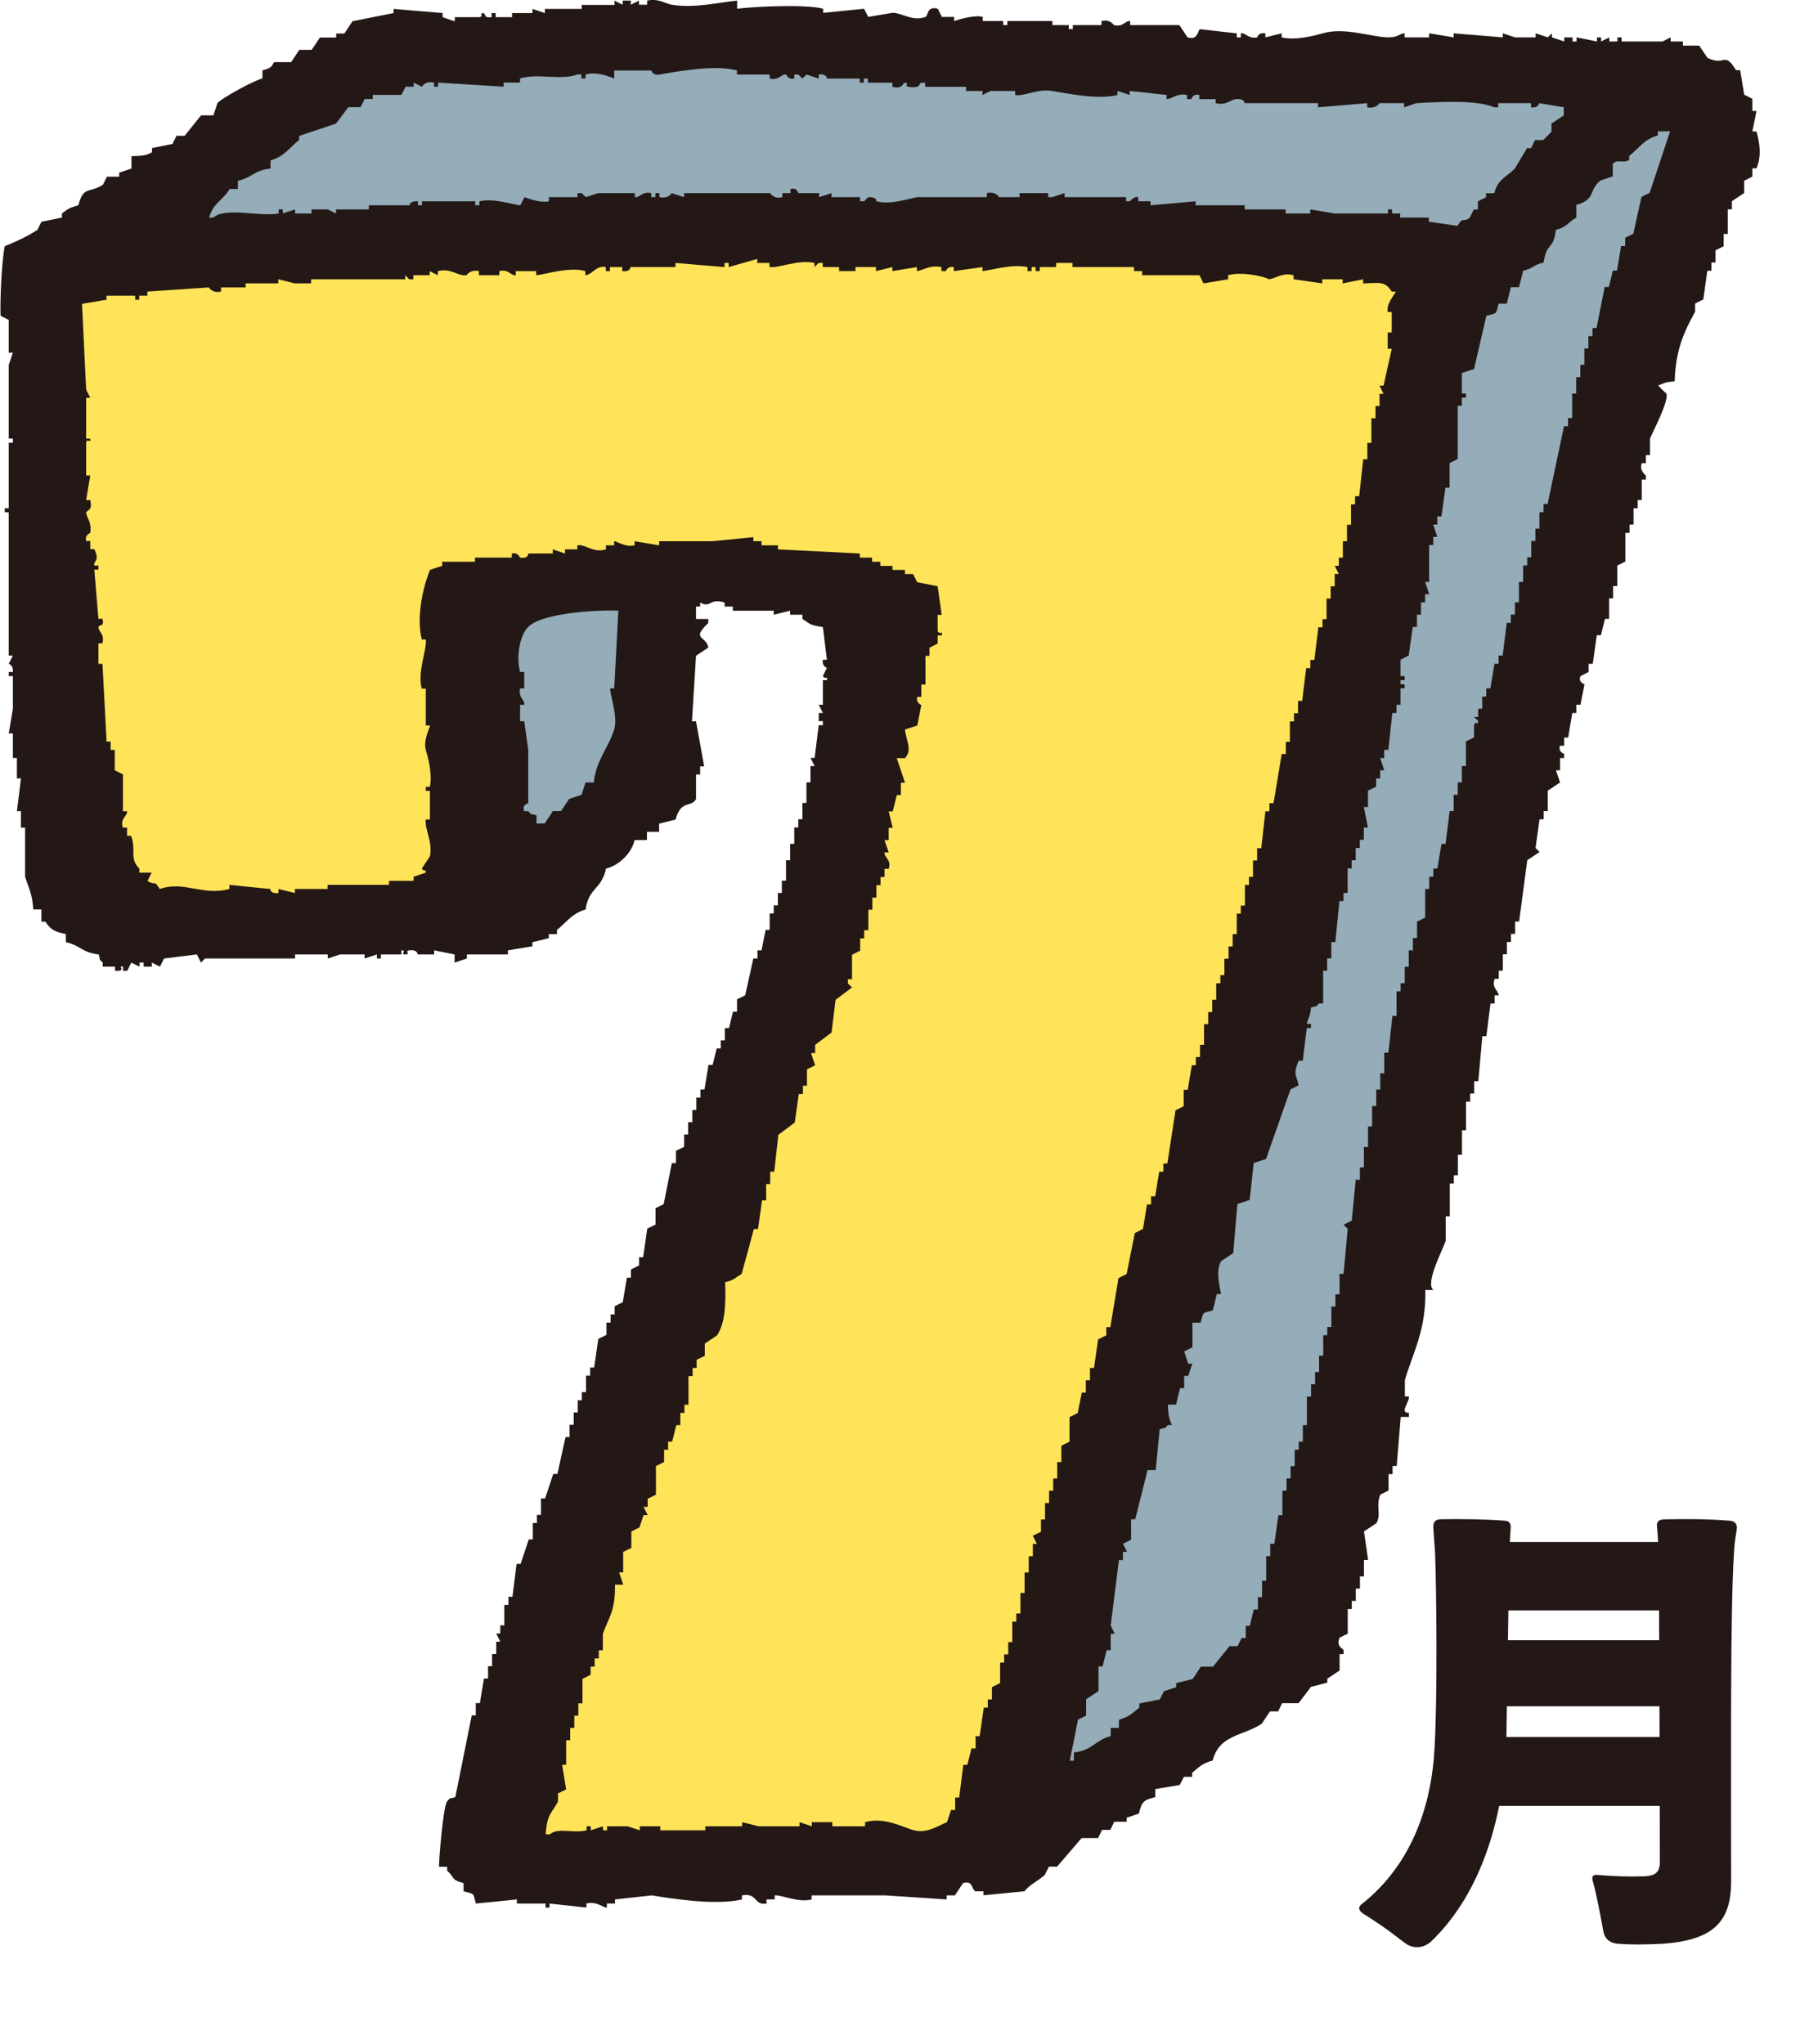<?xml version="1.0" encoding="UTF-8"?>
<svg xmlns="http://www.w3.org/2000/svg" id="_レイヤー_2" data-name="レイヤー 2" viewBox="0 0 183.96 207.9">
  <g id="_レイヤー_1-2" data-name="レイヤー 1">
    <g>
      <path d="M74.96.06v.83c1.41-.2,6.96-.5,8.75,0v.42c1.39-.14,2.77-.28,4.16-.42.14.28.28.56.42.83.82-.14,1.66-.28,2.49-.42.92,0,2.02.91,3.34.42.29-.11.1-1.14,1.25-.83.14.28.28.56.41.83h1.25v.42s1.96-.69,2.91-.42v.42h2.08v.41h.42v-.41h4.58v.41h1.67v.41h.41v-.41h2.91v-.41c.89-.22,1.25.41,1.25.41.99.23,1.1-.44,1.67-.41v.41h5c.28.41.56.83.83,1.25,1.08.35,1.07-.78,1.26-.83l3.75.42v.41h.41v-.41c.48-.09.73.58,1.67.41,0,0,.07-.51.83-.41v.41c.56-.13,1.11-.28,1.66-.41v.41c1.38.35,3.43-.2,4.17-.41,2.22-.66,4.94.39,6.66.41,1,.02,1.23-.43,1.67-.41v.41h2.49v-.41c.83.13,1.67.28,2.5.41v-.41c1.67.13,3.33.28,4.99.41v-.41c.42.13.83.28,1.26.41h2.08v-.41c.41.13.83.28,1.24.41l.42-.41v.41c.41.14.83.28,1.25.42v-.42h.84v.42h.41v-.42c.7.14,1.39.28,2.08.42v-.42h.42v.42c.28-.14.56-.28.83-.42v.42h.83v-.42h.42v.42h4.16c.28-.14.56-.28.83-.42v.42h1.25v.42h1.66c.28.41.56.83.83,1.24,1.8.91,1.69-.74,2.91,1.26h.42c.13.83.28,1.66.41,2.49.28.14.56.28.83.42v1.24h.42c-.14.7-.28,1.39-.42,2.08h.42c.35,1.23.52,2.56,0,3.75h-.42v.84c-.28.14-.55.28-.83.42v1.25c-.41.28-.83.56-1.25.83v.83h-.42v2.5h-.42v1.25c-.28.14-.55.28-.83.42v1.24h-.41v.84h-.42c-.13.97-.28,1.94-.41,2.91-.28.14-.56.28-.83.42v.83c-1.14,2.08-1.98,3.86-2.08,7.08-.99.08-1.03.17-1.67.42.08.15.83.83.83.83.28.74-1.44,3.99-1.67,4.58v1.67h-.42v.83h-.42c-.27.78.42,1.24.42,1.24v.42h-.42v2.08h-.41v.84h-.42v1.66h-.41v.84h-.42v2.91c-.28.14-.55.28-.83.42v2.08h-.42v1.25h-.41v2.09h-.42c-.13.55-.28,1.11-.41,1.66h-.42c-.13.97-.28,1.94-.41,2.91h-.42v.83c-.27.14-.55.28-.83.42-.26.65.41.82.41.83-.13.69-.28,1.39-.41,2.08h-.42v.84h-.41c-.15.83-.28,1.66-.42,2.5h-.41v.83h-.42c-.22.66.41.81.42.83v.42h-.42v1.25h-.41c.13.41.28.83.41,1.24-.41.28-.83.56-1.25.83v2.08h-.41v.83h-.42c-.14.98-.28,1.95-.41,2.91l.41.42c-.41.28-.83.56-1.25.83-.28,2.08-.56,4.16-.83,6.24h-.41v1.25h-.42v.83h-.41v1.25h-.42v1.67h-.41v.83h-.42c-.32.93.35,1.14.42,1.67h-.42v.83h-.42c-.14,1.11-.28,2.22-.42,3.33h-.41c-.14,1.53-.28,3.05-.41,4.58h-.42v1.25h-.41v.83h-.42v2.91h-.41v2.49h-.42v2.09h-.41v.83h-.41v3.34h-.42v2.5c-.28.86-2.14,4.36-1.24,4.99h-.83c.09,4.05-1.21,6.23-2.08,9.16v1.66h.41c.09.56-1.01,1.71,0,1.67v.42h-.83c-.13,1.66-.28,3.33-.41,4.99h-.42v.83h-.41v1.66c-.28.14-.56.28-.83.42-.49,1.06.12,2.06-.41,2.91-.42.28-.83.56-1.26.83.15.97.28,1.94.42,2.91h-.42v1.67h-.41v1.24h-.42v1.25h-.41v.83h-.41v2.5c-.28.13-.56.28-.83.41-.36.91.31,1.08.41,1.26v.41h-.41v1.67c-.42.28-.83.56-1.25.83v.41c-.56.14-1.11.28-1.66.42-.42.56-.83,1.11-1.26,1.66h-1.67c-.14.28-.27.56-.41.84h-.83c-.28.42-.56.83-.83,1.25-1.95,1.29-4.3,1.08-5,3.75-1.08.28-1.35.65-2.08,1.24v.41h-.84c-.14.28-.28.56-.42.83-.83.14-1.66.28-2.49.42v.82c-1.22.29-1.36.47-1.67,1.67-.41.14-.83.28-1.24.42v.41h-1.26c-.13.28-.28.56-.41.83h-.83c-.13.28-.28.56-.41.83h-1.67c-.83.97-1.67,1.95-2.5,2.91h-.83c-.14.28-.28.56-.41.83-.64.6-1.53.98-2.08,1.67-1.39.13-2.77.28-4.16.41v-.41h-.83c-.42-.22-.22-1.14-1.25-.83-.28.41-.56.83-.83,1.25h-.83v.41c-2.08-.13-4.17-.27-6.25-.41h-7.49v.41c-1.29.37-3.12-.49-3.75-.41v.41h-.83v.42c-1.32.22-.91-1.14-2.5-.83v.41c-2.66.64-7.14-.08-9.16-.41l-3.75.41v.42h-.83v.41c-.36.04-1.04-.68-2.08-.41v.41c-1.25-.13-2.5-.28-3.75-.41v.41h-.41v-.41h-2.91v-.42c-1.39.15-2.78.28-4.17.42-.3-1.15-.12-.94-1.25-1.24v-.83c-1.4-.41-.8-.51-1.67-1.26v-.41h-.83c0-.98.45-6.25.83-6.66.47-.47,0-.17.83-.42.56-2.77,1.11-5.55,1.67-8.32h.41v-1.25h.42c.13-.83.28-1.66.41-2.49h.42v-1.26h.41v-1.24h.42v-1.25h.41c-.14-.28-.28-.56-.41-.83h.41v-.83h.41v-2.08h.42v-.83h.41c.14-1.11.28-2.22.42-3.34h.41c.28-.83.56-1.66.83-2.49h.41v-1.67h.42v-.83h.41v-1.67h.42c.28-.83.56-1.66.83-2.49h.42c.28-1.26.55-2.5.83-3.75h.41v-1.25h.42v-1.25h.41v-1.24h.42v-.83h.42v-1.67h.42v-.83h.41c.14-.97.28-1.94.42-2.91.27-.13.55-.28.83-.41v-1.25h.42v-.83h.41v-.83c.28-.14.56-.28.83-.42.14-.83.28-1.67.42-2.49h.41v-.83c.28-.14.56-.28.83-.42v-.83h.41c.15-.97.28-1.94.42-2.91.28-.13.56-.28.84-.41v-1.67c.28-.13.56-.28.83-.41.28-1.39.55-2.78.83-4.17h.42v-1.25c.28-.14.56-.28.83-.41v-1.25h.41v-1.25h.42v-1.24h.41v-1.26h.42v-.83h.41c.13-.83.28-1.66.41-2.5h.42c.13-.56.28-1.11.41-1.67h.42v-.83h.41v-1.24h.42c.13-.56.28-1.11.41-1.67h.41v-1.25c.28-.14.56-.28.83-.42.28-1.24.56-2.49.83-3.74h.42v-.83h.41c.14-.69.28-1.38.42-2.08h.41v-1.67h.41v-.82h.42v-1.26h.41v-1.25h.42v-2.08h.42v-1.67h.42v-1.67h.41v-.83h.42v-1.66h.41v-2.09h.41v-1.66h.42c-.14-.28-.28-.56-.42-.83h.42c.14-1.11.28-2.22.42-3.33h.42v-.41h-.42v-.83h.42c-.14-.28-.28-.56-.42-.84h.42v-2.5h.41c.07-.58-.08.07-.41-.41.13-.28.28-.56.41-.83,0,0-.53-.18-.41-.83h.41c-.13-1.11-.28-2.22-.41-3.33-1.29-.18-1.29-.29-2.08-.83v-.42h-1.25v-.41c-.56.13-1.11.28-1.67.41v-.41h-4.16v-.42h-.83v-.41c-1.59-.5-1.35.62-2.49,0v.41h-.42v1.26h1.25v.41c-1.81,1.72-.2,1.27,0,2.5-.41.28-.83.56-1.25.83-.13,2.22-.28,4.44-.41,6.67h.41c.28,1.52.56,3.05.83,4.58h-.41v.83h-.42v2.5c-.5.91-1.51,0-2.08,2.08-.56.14-1.11.28-1.67.42v.83h-1.24v.83h-1.25c-.31,1.34-1.58,2.58-2.91,2.91-.48,2.18-1.76,1.91-2.08,4.16-1.38.38-1.94,1.3-2.91,2.08v.42h-.83v.41c-.56.14-1.11.28-1.67.42v.41c-.82.13-1.66.28-2.49.41v.42h-4.17v.41c-.41.14-.83.28-1.25.42v-.83c-.69-.14-1.39-.28-2.08-.42v.42h-1.67s-.02-.52-.83-.42c-.58.07.18.39-.41.42-.59.03.17-.45-.42-.42v.42h-2.08v.41h-.41v-.41c-.42.13-.83.28-1.25.41v-.41h-2.49c-.42.13-.83.28-1.26.41v-.41h-3.32v.41h-9.16l-.41.42c-.14-.28-.28-.56-.42-.83-1.11.13-2.22.28-3.33.41-.14.28-.28.56-.42.83-.28-.13-.55-.28-.83-.41v.41h-.83v-.41h-.42v.41c-.28-.13-.56-.28-.84-.41-.13.28-.28.56-.41.83h-.42v-.42c-.57-.12.17.33-.41.42h-.41v-.42h-1.25v-.41c-.47-.47-.16,0-.41-.83-1.71-.19-1.79-.89-3.34-1.25v-.83c-1.13-.21-1.56-.45-2.08-1.25h-.41v-1.25h-.83c-.06-1.5-.52-2.34-.83-3.33v-4.99h-.42v-1.67h-.41c.14-1.1.28-2.21.41-3.33h-.41v-2.08h-.41v-2.5h-.42c.15-.83.28-1.67.42-2.5v-3.33h-.42v-.42h.42c.07-.69-.42-.83-.42-.83.15-.28.28-.56.42-.84h-.42v-14.57h-.41v-.41h.41v-6.66h.42v-.42h-.42v-7.5c.15-.41.28-.83.42-1.24h-.42v-3.33c-.28-.14-.55-.28-.83-.42-.06-1.24.07-5.18.42-7.08,1.23-.5,2.25-.97,3.32-1.66.15-.28.28-.56.42-.83.69-.14,1.38-.28,2.08-.42v-.42c.63-.48.73-.57,1.67-.83.52-2,1.08-1.2,2.49-2.08.14-.28.28-.56.42-.83h1.24v-.41c.41-.14.83-.28,1.25-.42v-1.25c1.07-.05,1.46-.04,2.09-.41v-.42c.69-.14,1.38-.28,2.08-.42.13-.28.28-.55.41-.83h.83c.56-.7,1.11-1.39,1.67-2.08h1.25c.14-.42.28-.83.42-1.25.43-.51,3.68-2.28,4.57-2.5v-.83c1.28-.3.88-.66,1.25-.83h1.67c.27-.42.55-.83.83-1.25h1.26c.28-.41.56-.83.83-1.25h1.66v-.41h.83c.28-.42.56-.83.83-1.25,1.39-.28,2.78-.56,4.17-.83v-.42c1.66.14,3.32.28,4.99.42v.42c.41.14.83.28,1.24.42v-.42h2.5c.57-.13-.17-.34.41-.42.31.16,0,.52.83.42v-.42h.42v.42h1.66v-.42h2.08v-.42c.42.14.83.28,1.26.42v-.42h3.75v-.41h3.33V.06c.28.15.56.28.83.42V.06h.83v.42c.28-.14.56-.28.83-.42v.42h.83V.06c1.14-.25,1.89.32,2.49.42,2.37.39,4.83-.25,6.66-.42Z" style="fill: #231815; fill-rule: evenodd;"></path>
      <path d="M62.46,7.15v.83c-.61-.23-1.77-.71-2.91-.41v.41h-.42v-.41h-.42c-1.57.64-4.01-.15-5.83.41v.42h-1.67v.42c-2.21-.14-4.43-.28-6.66-.42v.42h-.41v-.42c-.93-.2-1.21.41-1.24.42-.28-.14-.56-.28-.83-.42v.42h-.83c-.14.28-.28.55-.42.83h-2.91v.42h-.83c-.13.28-.28.56-.41.83h-1.25c-.42.55-.83,1.11-1.25,1.67-1.24.42-2.49.83-3.75,1.25v.41c-.98.79-1.53,1.7-2.91,2.08v.83c-1.7.19-1.79.89-3.32,1.25v.83h-.84c-.69,1.17-1.68,1.42-2.08,2.91h.41c1.27-1.1,4.67-.06,6.66-.42v-.41h.42v.41c.41-.14.83-.28,1.25-.41v.41h1.67v-.41h1.66c.28.14.56.28.83.41v-.41h3.34v-.42h4.16s-.06-.45.83-.41v.41h.42v-.41h5.41v.41h.42v-.41c1.49-.33,3.28.32,4.16.41.14-.28.28-.56.42-.83.03,0,1.63.66,2.49.42v-.42h2.91v-.41h.42l.42.41c.42-.13.83-.28,1.25-.41h3.74v.41c.51.08.71-.61,1.67-.41v.41h.42v-.41h.41v.41c.91.2,1.25-.41,1.25-.41.42.13.83.28,1.26.41v-.41h8.74s.36.66,1.25.41v-.41h.83v-.42c.72-.17.7.38.83.42h2.08v.41c.42-.13.83-.28,1.25-.41v.41h2.91v.42h.41l.42-.42c.92-.03.82.42.82.42,1.44.39,3.33-.28,4.17-.42h7.07v-.41c.91-.22,1.25.41,1.25.41h2.08v-.41h2.91v.41h.42c.41-.13.84-.28,1.25-.41v.41h6.25v.42h.41s.37-.54.83-.42v.42h1.25v.41c1.53-.14,3.06-.28,4.58-.41v.41h5v.42h4.16v.41h2.5v-.41c.82.14,1.66.28,2.49.41h5.42v-.41h.41v.41h.83v.42h2.91v.42c.98.14,1.95.28,2.91.42.64-1.03.51-.26,1.25-.83.14-.28.28-.56.41-.83h.42v-.83c.28-.15.56-.28.83-.42v-.41h.83c.4-1.48,1.2-1.59,2.09-2.5.41-.69.83-1.39,1.24-2.08h.41c.14-.28.28-.56.42-.83h.83l.83-.84v-.83c.41-.28.83-.56,1.25-.83v-.83c-.83-.14-1.67-.28-2.5-.42,0,0-.06.54-.83.42v-.42h-3.33v.42h-.42c-1.68-.76-5.52-.55-7.91-.42-.42.15-.83.28-1.25.42v-.42h-2.5s-.35.61-1.25.42v-.42c-1.67.15-3.34.28-5,.42v-.42h-7.49s.07-.48-.83-.41c-.56.03-1.04.69-2.09.41v-.41h-1.66v-.42c-.67-.17-.79.41-.83.42h-.42v-.42c-1.05-.21-1.53.42-2.08.42v-.42c-1.24-.14-2.49-.28-3.75-.41v.41c-.41-.14-.83-.28-1.24-.41v.41c-2.05.52-5.24-.19-6.66-.41-1.5-.24-2.79.57-3.75.41v-.41h-2.49c-.28.13-.56.28-.83.41v-.41h-1.67v-.42h-4.16v-.42h-.42c-.23.12-.03.62-1.24.42-.58-.09.17-.35-.41-.42-.24.12-.24.67-1.26.42v-.42h-2.49v-.42h-.42v.42h-.41v-.42h-3.34s.03-.5-.83-.41v.41c-.42-.14-.84-.28-1.25-.41l-.41.41-.42-.41h-.41v.41c-.67.13-.77-.4-.83-.41-.5-.09-.71.64-1.67.41v-.41h-3.33v-.41c-2.25-.64-6.28.14-7.91.41-.7.12-.72-.39-.83-.41h-3.75Z" style="fill: #95acb9; fill-rule: evenodd;"></path>
      <path d="M160.3,20.88v1.25c-.89.5-.91.94-2.08,1.25-.26,2.15-.94,1.16-1.24,3.32-1.15.27-.95.55-2.09.84-.14.56-.28,1.11-.42,1.67h-.83c-.14.56-.28,1.11-.41,1.67h-.83c-.31,1.15-.12.93-1.25,1.24-.41,1.8-.83,3.61-1.25,5.41-.41.14-.83.28-1.24.41v2.08h.41v.42h-.41v.83h-.42v5.41c-.28.14-.56.28-.83.42v2.5h-.42c-.13.97-.28,1.94-.41,2.92h-.42v.83h-.41c.13.42.28.84.41,1.25h-.41v.83h-.42v3.75h-.41c.14.41.28.83.41,1.25h-.41v.83h-.42v1.25h-.41v1.25h-.42c-.14.97-.28,1.94-.42,2.91-.28.14-.56.28-.83.42v1.67h.42v.41h-.42v.42h.42v.41h-.42v1.67h-.41v.84h-.42c-.13,1.25-.28,2.5-.41,3.75h-.42v.83h-.41c.14.42.28.83.41,1.25h-.41v.83h-.41v.83c-.28.14-.56.28-.83.41v1.67h-.42c.15.69.28,1.39.42,2.08h-.42v1.25h-.41v.83h-.42v1.25h-.41v.83h-.41v2.49h-.42v.83h-.41c-.14,1.39-.28,2.78-.42,4.17h-.41v1.66h-.42v1.25h-.41v3.33h-.42c-.47.47,0,.17-.82.42-.06.97-.3,1.04-.42,1.66h.42v.42h-.42c-.14,1.11-.28,2.21-.41,3.33h-.42c-.59,1.38-.25,1.39,0,2.5-.28.13-.56.28-.83.41-.83,2.36-1.66,4.72-2.49,7.08-.42.13-.83.28-1.25.41-.13,1.25-.28,2.5-.41,3.75-.41.14-.83.28-1.25.42-.14,1.66-.28,3.33-.42,4.99-.42.28-.83.56-1.25.83-.58,1.11-.09,2.64,0,3.33h-.42c-.13.56-.28,1.11-.41,1.67-1.15.31-.93.12-1.24,1.25h-.83v2.5c-.28.14-.56.28-.84.42.14.41.28.83.41,1.25h.42c-.14.41-.28.83-.42,1.24h-.41v1.25h-.42c-.14.56-.27,1.11-.41,1.67h-.83c.04,1.09.11,1.43.42,2.08h-.42c-.47.47,0,.17-.83.42-.13,1.39-.28,2.77-.41,4.16h-.83c-.41,1.67-.83,3.34-1.25,5h-.42v2.08c-.28.13-.56.28-.83.41.14.28.28.56.42.83h-.42v.83h-.41c-.28,2.23-.56,4.44-.83,6.66.13.28.28.56.41.83h-.41v1.67h-.41c-.14.56-.28,1.1-.42,1.66h-.41v2.5c-.42.28-.83.56-1.26.83v1.67c-.28.14-.56.28-.83.41-.27,1.39-.55,2.78-.83,4.17h.41v-.83c1.92-.22,2.1-1.22,3.75-1.67v-.83h.83v-.83c1.09-.31,1.33-.66,2.08-1.24v-.42c.69-.13,1.39-.28,2.08-.41.14-.28.28-.56.42-.83.41-.13.83-.28,1.25-.41v-.42c.56-.14,1.11-.28,1.67-.41.28-.42.56-.83.83-1.26h1.24c.56-.69,1.11-1.38,1.67-2.08h.83c.14-.28.28-.56.41-.83h.42v-1.24h.41c.13-.56.28-1.11.41-1.67h.42v-1.25h.42v-1.67h.42v-2.5h.41v-1.25h.42c.13-.97.28-1.94.41-2.91h.41v-2.5h.42v-1.24h.41v-1.25h.42v-1.67h.41v-.83h.42v-1.67h.41v-2.91h.42v-1.25h.41v-1.24h.41v-1.67h.42v-2.08h.41v-.83h.42v-2.08h.41v-1.25h.42v-2.08h.41c.14-1.52.28-3.05.42-4.58l-.42-.41c.28-.14.56-.28.83-.42.13-1.38.28-2.77.41-4.16h.42v-1.25h.41v-2.08h.42v-2.09h.41v-2.08h.42v-1.67h.41v-1.66h.41v-2.09h.42c.13-1.25.28-2.49.41-3.75h.42v-2.49h.41v-.83h.42v-1.67h.41v-1.67h.42v-1.25h.42v-1.67c.28-.13.55-.28.83-.41v-2.91h.41v-1.25h.42v-.83h.41c.14-.83.28-1.67.42-2.5h.41c.15-1.11.28-2.22.42-3.34h.41v-1.66h.41v-1.26h.42v-1.66h.41v-2.5c.28-.14.56-.28.83-.42v-1.25c.2-.56.35.17.42-.41l-.42-.42h.42v-.83h.41v-1.24h.41v-.83h.42c.14-.83.28-1.67.42-2.5h.42v-.84h.41c.14-1.11.28-2.22.42-3.33h.41v-.83h.42v-1.25h.41v-2.08h.42v-1.67h.42v-.83h.41v-1.67h.42v-1.25h.41v-1.67h.42v-.83h.41c.56-2.63,1.11-5.27,1.67-7.91h.41v-.83h.42v-2.5h.41v-1.66h.42v-1.26h.41v-1.66h.41v-1.25h.42v-.83h.41c.28-1.39.56-2.78.83-4.17h.42c.13-.56.28-1.11.41-1.67h.42c.14-.84.28-1.66.42-2.5h.41v-.83c.28-.14.56-.28.83-.42.28-1.25.56-2.5.83-3.75.28-.13.56-.28.83-.41.69-2.08,1.39-4.16,2.08-6.25h-1.25v.42c-1.4.37-1.91,1.3-2.91,2.08v.41c-.64.4-1.26-.15-1.67.42v1.25c-.41.14-.83.28-1.25.42-1.24.97-.4,1.9-2.5,2.5Z" style="fill: #95acb9; fill-rule: evenodd;"></path>
      <path d="M8.34,30.88c.14,2.91.28,5.83.42,8.74.14.28.27.56.42.83h-.42v4.16h.42c.03.59-.3-.16-.42.42v3.33h.42c-.15.83-.28,1.67-.42,2.5h.42c.21,1.05-.15.89-.42,1.25.02.53.59.94.42,2.08,0,.03-.58.17-.42.83h.42v.83h.41c.59,1.25-.09,1.13,0,1.67h.42v.41h-.42c.14,1.67.28,3.33.42,5h.41c.2.81-.22.54-.41.83.03.59.64.66.41,1.67h-.41v2.08h.41c.14,2.63.28,5.27.42,7.91h.41v.84h.42v2.08c.28.14.56.28.83.41v3.75h.42c.03.56-.73.7-.42,1.67h.42v.83h.41c.56,1.51-.22,2.25.84,3.34v.41h1.25c-.14.28-.28.56-.42.83.85.58.6-.19,1.25.83,2.45-.87,4.36.74,7.08,0v-.42c1.39.15,2.78.28,4.16.42,0,0-.05.51.83.41v-.41c.56.14,1.11.28,1.67.41v-.41h3.32v-.42h6.25v-.41h2.5v-.42c.41-.14.83-.27,1.24-.41-.09-.59-.07.06-.41-.41.28-.42.56-.83.83-1.25.31-1.51-.57-2.78-.42-3.75h.42v-2.91h-.42v-.41h.42c.26-1.4-.2-3-.42-3.74-.28-1.04.44-2.3.42-2.5h-.42v-3.75h-.41c-.48-1.65.56-4.06.41-4.99h-.41c-.6-2.53.23-5.59.83-7.08.42-.14.83-.28,1.25-.41v-.42h3.33v-.42h3.75v-.42c.65-.14.81.41.83.42.91.13.83-.42.83-.42h2.5v-.42c.42.14.83.28,1.25.42v-.42h1.25v-.41c.8-.17,1.61.83,2.91.41v-.41h.83v-.42c.2-.04,1.15.65,2.08.42v-.42c.83.14,1.67.28,2.5.42v-.42h5.42c1.39-.14,2.77-.28,4.16-.41v.41h.83v.42h1.67v.41c2.77.14,5.55.28,8.33.42v.42h1.24v.42h.84v.42h1.24v.41h1.26v.42h.83c.14.28.28.56.42.83.69.13,1.39.28,2.08.41.14.97.28,1.94.41,2.91h-.41v1.67c.32.44.56-.16.41.42h-.41v.83c-.28.14-.56.28-.83.42v.83h-.41v2.92h-.42v1.25h-.41c-.16.64.41.81.41.83-.13.69-.28,1.39-.41,2.08-.42.14-.83.28-1.25.41.13,1.23.77,2.05,0,2.91h-.84c.28.83.56,1.67.84,2.5h-.42v1.26h-.41c-.14.56-.28,1.11-.42,1.66h-.41c.13.56.28,1.11.41,1.67h-.41v1.25h-.42c.14.41.28.83.42,1.25h-.42c-.07.53.73.7.42,1.67h-.42v.83h-.41v.83h-.42v1.26h-.41v1.24h-.41v2.08h-.42v.83h-.41v1.25c-.28.14-.56.28-.83.42v2.49h-.42v.42l.42.41c-.56.42-1.11.83-1.67,1.26-.14,1.11-.28,2.22-.41,3.33-.56.42-1.11.83-1.67,1.25v.83h-.42c.14.42.28.83.42,1.25-.28.14-.55.28-.83.41v1.67h-.41v.83h-.42c-.13.97-.28,1.95-.41,2.91-.56.41-1.11.83-1.67,1.25-.14,1.25-.28,2.5-.42,3.75h-.41v1.25h-.41v1.67h-.42c-.14.98-.28,1.95-.41,2.91h-.42c-.41,1.53-.83,3.06-1.25,4.58-.75.4-.66.58-1.67.83.06,2.22.03,4.09-.83,5.41-.41.28-.83.56-1.24.83v1.24c-.28.14-.56.28-.83.41v.83h-.41v.83h-.42v2.91h-.41v.83h-.42v1.25h-.41c-.14.56-.28,1.11-.42,1.67h-.41v.83h-.41v1.24c-.28.14-.56.28-.83.42v2.91c-.28.13-.56.28-.84.41v.83h-.42c.15.28.28.56.42.83h-.42c-.13.42-.28.83-.41,1.25-.28.14-.56.28-.83.42v1.67c-.28.13-.56.28-.83.41v2.08h-.41c.13.42.28.83.41,1.25h-.83c.02,2.72-.6,3.23-1.24,5v1.67h-.41v.83h-.42v.83h-.41v.83c-.28.14-.56.28-.83.42v2.49h-.42v1.25h-.41v1.25h-.42v1.25h-.41v2.5h-.41c.13.83.28,1.67.41,2.5-.28.13-.56.28-.83.41v.83c-.69,1.27-1.11,1.25-1.25,3.33h.41c.87-.74,2.36-.06,3.75-.41v-.41h.42v.41c.41-.13.83-.28,1.25-.41v.41h.41v-.41h2.09c.41.13.83.28,1.24.41v-.41h2.08v.41h4.58v-.41h3.75v-.42c.56.14,1.11.28,1.67.42h4.16v-.42c.42.14.83.28,1.25.42v-.42h2.09v.42h3.33v-.42c2.01-.56,3.85.54,4.99.83,1.33.35,2.51-.51,3.34-.83.13-.41.28-.83.41-1.24h.42v-1.26h.41c.14-1.1.28-2.21.42-3.33h.41c.14-.56.28-1.11.42-1.67h.42v-1.24h.41c.14-.97.28-1.95.42-2.91h.41v-.83h.42v-1.25c.28-.14.56-.28.83-.42v-2.08h.41v-.83h.42v-1.25h.41v-2.08h.41v-.83h.42v-2.09h.42v-2.08h.42v-1.66h.42v-1.25h.41c-.13-.28-.28-.56-.41-.83.28-.13.56-.28.83-.41v-1.24h.41v-1.67h.41v-1.26h.42v-1.24h.41v-1.67h.42v-1.66c.28-.14.56-.28.83-.42v-2.49c.28-.14.56-.28.83-.42.14-.69.28-1.39.42-2.08h.41v-1.25h.42v-1.25h.41c.14-.97.28-1.94.42-2.91.28-.13.56-.28.83-.41v-.83h.41c.28-1.67.56-3.33.83-4.99.28-.14.56-.28.83-.42.28-1.39.56-2.77.83-4.16.28-.14.56-.28.83-.42.13-.83.27-1.66.41-2.49h.41v-.83h.42c.13-.83.28-1.67.41-2.5h.42v-.83h.41c.28-1.8.56-3.61.83-5.41.28-.15.56-.28.83-.42v-1.67h.41c.14-.83.28-1.66.42-2.5h.41v-.83h.42v-1.25h.41v-2.09h.42v-1.24h.41v-1.25h.41v-1.67h.42v-.83h.41v-1.67h.42v-1.25h.42v-1.25h.42v-2.09h.41v-.82h.42v-2.09h.41v-.83h.41v-1.66h.42v-1.25h.42c.14-1.25.28-2.49.42-3.75h.41v-.83h.42c.28-1.67.56-3.33.83-5h.42v-1.24h.41v-2.08h.42v-.83h.41v-1.25h.42c.13-1.11.28-2.22.41-3.33h.42v-.83h.41c.14-1.11.28-2.22.41-3.33h.42v-.83h.41v-2.09h.42v-1.25h.41v-1.25h.42c-.14-.28-.28-.56-.42-.83h.42v-.83h.41v-1.67h.42v-1.67h.41v-2.08h.41v-.83h.42c.13-1.25.28-2.5.41-3.75h.42v-1.67h.41v-2.5h.42v-1.24h.41v-1.25h.41c-.14-.28-.27-.56-.41-.83h.41c.28-1.25.56-2.5.83-3.75h-.41v-1.66h.41v-2.08h-.41c-.14-.82.54-1.54.83-2.08h-.42c-.71-1.09-1.17-.87-2.91-.83v-.42c-.69.14-1.39.28-2.08.42v-.42h-2.08v.42c-.97-.14-1.95-.28-2.91-.42v-.41c-1.1-.32-1.93.37-2.5.41-.64-.35-2.9-.79-4.16-.41v.41c-.83.14-1.67.28-2.5.42-.14-.28-.28-.56-.41-.83h-5.83v-.42h-.83v-.41h-6.25v-.42h-1.67v.42h-1.66v.41h-.42v-.41h-.41v.41h-.42v-.41c-1.6-.34-3.6.31-4.58.41v-.41c-.97.13-1.94.28-2.91.41v-.41c-.65-.13-.81.41-.81.41-.17,0-.31,0-.45,0v-.41c-1.2-.24-1.9.35-2.49.41v-.41c-.83.13-1.67.28-2.5.41v-.41c-.55.13-1.11.28-1.67.41v-.41h-2.08v.41h-1.67v-.41h-1.66v-.42h-.42l-.42.42v-.42c-1.6-.38-3.7.56-4.58.42v-.42h-1.24v-.41c-.98.28-1.94.56-2.91.83v-.42h-.42v.42c-1.67-.14-3.33-.28-4.99-.42v.42h-4.58s.05.51-.83.41v-.41h-1.25v.41h-.42v-.41c-1.01-.2-1.31.74-2.08.83v-.42c-1.61-.47-3.99.32-5,.42v-.42h-2.08v.42c-.51.08-.7-.66-1.67-.42v.42h-2.08v-.42c-.89-.19-1.26.42-1.26.42-.87.13-1.54-.76-2.91-.42v.42c-.28-.14-.56-.28-.83-.42v.42h-1.66v.41h-.42l-.41-.41v.41h-9.57v.42h-1.67c-.56-.14-1.11-.28-1.67-.42v.42h-3.32v.41h-2.5v.42c-.89.2-1.24-.42-1.24-.42-2.08.14-4.17.28-6.25.42v.42h-.83v.41h-.41v-.41h-2.91v.41c-.84.14-1.67.28-2.5.42Z" style="fill: #ffe359; fill-rule: evenodd;"></path>
      <path d="M54.56,82.92v.83h.83c.28-.42.56-.83.83-1.26h.83c.28-.41.55-.83.83-1.24.42-.14.83-.28,1.25-.41.14-.42.28-.84.42-1.26h.83c.23-2.27,1.51-3.54,2.08-5.41.4-1.3-.47-3.63-.41-4.16h.41c.15-2.63.28-5.27.42-7.91-2.84-.09-7.89.34-9.16,1.66-.75.65-1.3,2.87-.83,4.58h.42v1.67h-.42c-.21.95.51,1.17.42,1.67h-.42v1.67h.42c.13.97.28,1.94.41,2.91v5.41c-.01.07-.7.15-.41.83h.41c.47.48,0,.17.83.42Z" style="fill: #95acb9; fill-rule: evenodd;"></path>
    </g>
    <path d="M145.51,197.48c-.77.62-1.54.72-2.4.29-.91-.62-1.68-1.39-4.51-3.17-.48-.34-.53-.67-.05-1.01,4.99-3.98,7.06-9.94,7.34-15.99.29-5.18.19-15.79.05-19.54-.05-.96-.14-1.87-.19-2.78,0-.48.19-.72.67-.77,1.87-.05,4.75,0,6.53.14.53,0,.72.29.67.77-.1,1.44-.1,1.82-.14,2.64-.1,6.14-.19,12.34-.29,18.53-.14,7.87-2.45,15.89-7.68,20.88ZM172.49,163.78h-23.57v-6.96h23.57v6.96ZM172.49,173.53h-23.57v-6.72h23.57v6.72ZM172.49,183.66h-23.57v-7.01h23.57v7.01ZM169.18,154.52c2.02-.05,4.51-.05,6.77.14.48.05.72.34.67.82-.1.72-.24,1.3-.29,2.5-.38,5.76-.29,20.35-.29,33.36,0,4.18-1.87,5.95-6.91,6.34-2.02.1-3.36.1-4.66,0-.82-.1-1.3-.53-1.44-1.34-.29-1.63-.67-3.65-1.06-5.04-.14-.48.05-.67.48-.62,1.73.14,3.02.19,4.8.14.96-.05,1.54-.34,1.54-1.39,0-6.87-.05-21.94-.1-29.43,0-1.06,0-1.92-.05-2.83-.05-.53-.05-1.15-.14-1.92-.05-.48.19-.72.67-.72Z" style="fill: #231815;"></path>
  </g>
</svg>
